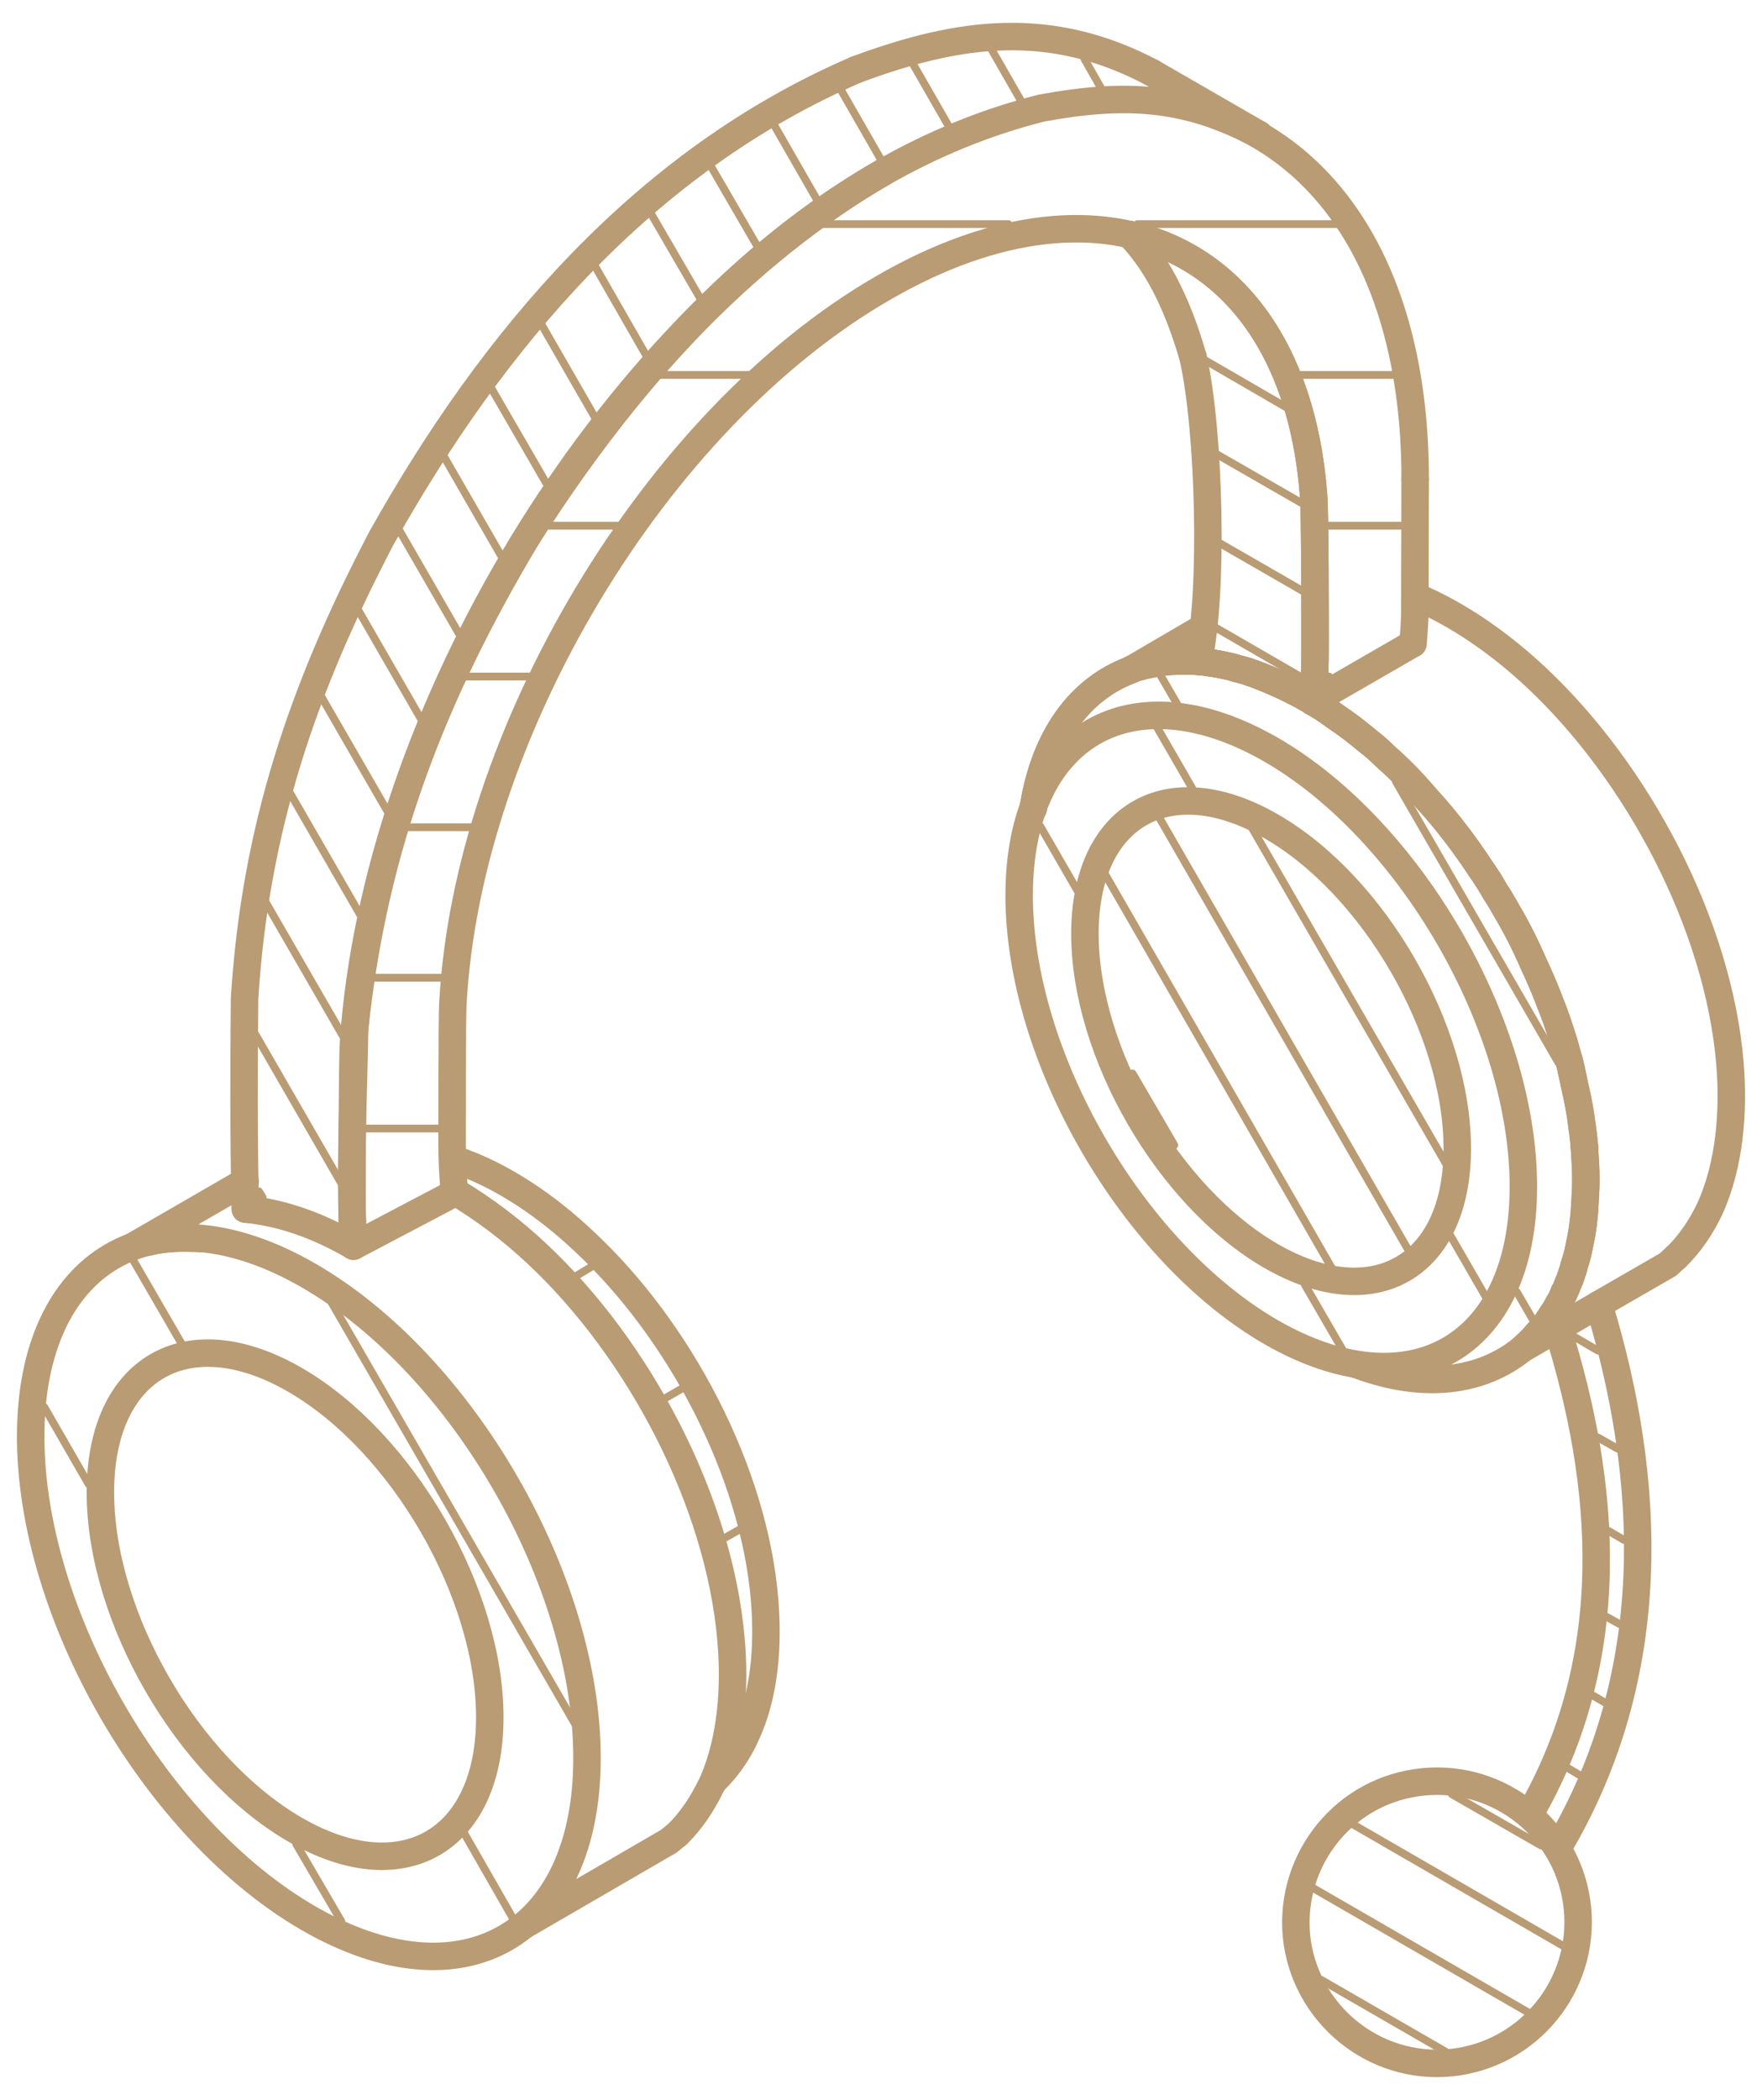 <?xml version="1.0" encoding="UTF-8"?> <!-- Creator: CorelDRAW 2021.5 --> <svg xmlns="http://www.w3.org/2000/svg" xmlns:xlink="http://www.w3.org/1999/xlink" xmlns:xodm="http://www.corel.com/coreldraw/odm/2003" xml:space="preserve" width="16.241mm" height="19.346mm" style="shape-rendering:geometricPrecision; text-rendering:geometricPrecision; image-rendering:optimizeQuality; fill-rule:evenodd; clip-rule:evenodd" viewBox="0 0 1624.1 1934.6"> <defs> <style type="text/css"> <![CDATA[ .str1 {stroke:#B99B74;stroke-width:7.15;stroke-linecap:round;stroke-miterlimit:10} .str0 {stroke:#B99B74;stroke-width:25.32;stroke-linecap:round;stroke-linejoin:round;stroke-miterlimit:22.926} .fil0 {fill:none} ]]> </style> </defs> <g id="Слой_x0020_1">  <g id="_2136807696"> <path class="fil0 str0" d="M1343.64 1899.48c70.75,-10.63 120.11,-76.62 109.57,-147.87 -10.54,-70.76 -76.63,-119.81 -147.78,-109.27 -70.76,10.24 -119.81,76.32 -109.68,147.48 10.95,71.15 77.03,120.2 147.89,109.66z"></path> <path class="fil0 str0" d="M417.4 1067.62c45.31,14.59 88.19,44.9 121.22,76.22 87.18,81.09 156.31,211.14 166.13,329.93 3.45,41.26 0.41,87.58 -17.32,124.98 -6.8,15.31 -17.04,30.01 -28.59,41.25"></path> <path class="fil0 str0" d="M1304.41 549.37c41.26,17.02 80.08,45.3 110.99,74.19 93.65,87.48 168.25,227.45 179.1,355.47 3.76,44.6 0,94.06 -18.64,134.91 -7.61,15.91 -18.15,31.93 -31.03,44.2"></path> <polyline class="fil0 str0" points="1544.83,1158.14 1537.33,1165.03 1473.68,1201.72 1435.57,1223.91 1403.13,1242.67 "></polyline> <path class="fil0 str0" d="M1403.13 1242.67c3.76,-3.45 7.5,-6.89 10.95,-10.64 2.33,-3.05 5.37,-5.78 7.5,-8.52 0.61,-0.61 1.32,-1.02 2.03,-1.62 2.02,-3.45 4.36,-6.89 6.79,-10.64 2.43,-3.35 4.46,-6.79 6.49,-10.85 2.02,-2.73 3.44,-6.19 4.46,-9.23"></path> <path class="fil0 str0" d="M1441.65 1191.17c0.3,-0.6 0.3,-0.6 0.3,-1.01 1.73,-2.73 2.44,-5.77 3.76,-8.51 1.72,-4.06 3.04,-8.11 4.46,-12.26 0.3,-1.32 0.7,-2.34 0.7,-3.35 1.73,-5.17 3.35,-10.24 4.36,-16.01 1.42,-6.49 2.74,-12.97 3.75,-20.18 0.71,-5.78 1.42,-12.16 1.73,-18.34 0.4,-7.5 1.01,-15.61 1.01,-23.82 0,-0.71 0,-2.03 0,-3.04 0,-7.2 -0.61,-14.7 -1.01,-21.8 0,-2.12 -0.31,-4.05 -0.31,-6.18"></path> <path class="fil0 str0" d="M1460.4 1056.36c-0.71,-8.51 -2.03,-16.71 -3.14,-24.83 0,-2.12 -0.31,-3.45 -0.61,-5.16 -1.42,-8.83 -3.14,-17.64 -5.47,-27.17 -0.71,-4.15 -1.73,-8.52 -2.74,-12.98"></path> <path class="fil0 str0" d="M1448.44 985.82c-0.7,-3.04 -1.31,-5.77 -2.03,-8.81 -1.42,-3.76 -2.32,-7.81 -3.44,-11.57 -0.3,-0.7 -0.3,-1.72 -0.61,-2.43 -0.41,-1.01 -0.71,-2.03 -1.01,-3.34 -2.74,-8.82 -5.78,-18.04 -8.92,-26.56 -3.76,-9.53 -7.1,-18.75 -11.26,-28.27 -2.32,-5.48 -5.06,-11.56 -7.8,-17.34 -7.09,-16.42 -15.3,-32.74 -24.53,-48.35 -3.45,-5.78 -6.49,-11.65 -10.54,-17.43 -4.05,-7.1 -8.51,-14.29 -13.28,-21.08 -15,-22.81 -31.32,-44.3 -49.36,-64.06 -4.06,-4.67 -8.21,-9.43 -12.27,-13.89 -8.81,-9.53 -18.04,-18.45 -27.26,-26.56 -4.77,-4.76 -9.53,-8.92 -14.29,-12.56 -9.84,-8.22 -19.77,-16.03 -30.62,-23.22 -6.78,-5.06 -13.98,-9.83 -21.48,-13.98"></path> <path class="fil0 str0" d="M1205.37 643.32c-15.4,-8.52 -30.7,-15.3 -44.59,-20.77 -1.42,-0.31 -2.43,-1.02 -3.14,-1.33 -1.32,-0.7 -3.05,-1.01 -4.76,-1.41 -1.02,-0.71 -2.03,-1.02 -3.04,-1.32l-1.33 -0.31c-1.71,-0.7 -3.85,-1.01 -3.85,-1.01 -5.78,-1.42 -9.83,-3.14 -14.29,-3.85 -5.77,-1.31 -11.85,-2.34 -18.04,-3.04 -0.61,-0.31 -1.62,-0.31 -1.62,-0.31 -5.78,-0.7 -11.26,-1.01 -16.73,-1.01 -11.24,-0.3 -22.5,0.71 -32.63,2.74 -3.76,1.01 -6.89,1.32 -9.93,2.33 -3.05,0.71 -6.09,1.72 -8.12,2.44"></path> <path class="fil0 str0" d="M952.39 744.79c10.23,-66.09 43.17,-110.28 89.89,-127.62l0.31 -0.4c0,0 0.71,0 0.71,-0.3"></path> <polyline class="fil0 str0" points="1043.3,616.47 1109.29,577.94 1110,577.94 "></polyline> <path class="fil0 str0" d="M1250.58 1257.26c0,0 0.72,0 1.12,0.31 60.62,22.5 113.63,15.71 151.43,-14.9 3.76,-3.45 7.5,-6.89 10.95,-10.64 2.33,-3.05 5.37,-5.78 7.5,-8.52 0.61,-0.61 1.32,-1.02 2.03,-1.62 2.02,-3.45 4.36,-6.89 6.79,-10.64 2.43,-3.35 4.46,-6.79 6.49,-10.85 2.02,-2.73 3.44,-6.19 4.76,-9.23 0.3,-0.6 0.3,-0.6 0.3,-1.01 1.73,-2.73 2.44,-5.77 3.76,-8.51 2.03,-4.76 3.74,-10.23 5.16,-15.61 1.73,-5.17 3.35,-10.24 4.36,-16.01 1.42,-6.49 2.74,-12.97 3.75,-20.18 0.71,-5.78 1.42,-12.16 1.73,-18.34 0.4,-7.5 1.01,-15.61 1.01,-23.82 0,-0.71 0,-2.03 0,-3.04 0,-9.53 -0.61,-18.45 -1.32,-27.98"></path> <path class="fil0 str0" d="M1460.4 1056.36c-0.71,-9.93 -2.03,-20.06 -3.75,-29.99 -1.42,-8.83 -3.14,-17.64 -5.47,-27.17 -0.71,-4.15 -1.73,-8.52 -2.74,-12.98 -1.72,-7.8 -4.05,-15.29 -6.08,-23.21 -0.41,-1.01 -0.71,-2.03 -1.01,-3.34 -2.74,-8.82 -5.78,-18.04 -8.92,-26.56 -3.76,-9.53 -7.1,-18.75 -11.26,-28.27 -2.32,-5.48 -5.06,-11.56 -7.8,-17.34 -7.09,-16.42 -15.3,-32.74 -24.53,-48.35 -3.45,-5.78 -6.49,-11.65 -10.54,-17.43 -3.75,-7.1 -8.51,-14.29 -13.28,-21.08 -15,-22.81 -31.32,-44.3 -49.36,-64.06 -4.06,-4.67 -8.21,-9.43 -12.27,-13.89 -8.81,-9.53 -18.04,-18.45 -27.26,-26.56 -4.77,-4.76 -9.53,-8.92 -14.29,-12.56 -9.84,-8.22 -19.77,-16.03 -30.62,-23.22 -6.78,-5.06 -13.98,-9.83 -21.48,-13.98"></path> <path class="fil0 str0" d="M1205.37 643.32c-9.21,-4.76 -18.13,-9.53 -26.65,-13.27 -2.33,-1.02 -5.37,-2.44 -7.8,-3.35 -1.63,-1.11 -3.76,-1.42 -5.07,-2.13 -5.47,-2.33 -10.95,-4.36 -16.01,-6.08l-1.33 -0.31c-3.04,-1.01 -5.47,-1.71 -7.9,-2.12 -3.35,-1.32 -6.8,-2.03 -10.24,-2.74 -5.77,-1.31 -11.85,-2.34 -18.04,-3.04 -2.33,-0.61 -5.07,-0.61 -7.4,-1.01 -3.75,-0.31 -7.19,-0.61 -10.95,-0.31 -11.24,-0.3 -22.5,0.71 -32.63,2.74 -3.76,1.01 -6.89,1.32 -9.93,2.33 -3.35,0.71 -6.09,1.72 -8.83,2.74l-0.31 0.4c-46.72,17.34 -79.66,61.53 -89.89,127.62"></path> <path class="fil0 str0" d="M418.81 1097.52c28.19,16.73 54.13,36.79 76.24,57.57 93.65,87.58 167.84,227.45 178.79,355.78 3.75,42.57 0.61,90.92 -16.72,130.86 -1.01,1.72 -1.01,2.63 -2.02,4.05 -7.51,15.61 -18.05,31.62 -30.62,43.89"></path> <polyline class="fil0 str0" points="624.48,1689.67 616.57,1696.16 482.78,1773.8 "></polyline> <path class="fil0 str0" d="M184.47 1141.11c-2.02,-0.31 -4.05,-0.31 -6.39,-0.31 -7.19,-0.3 -13.68,-0.3 -20.17,0.31 -2.32,0 -4.76,0.4 -7.39,0.7 -4.46,0.41 -9.23,1.33 -13.28,2.44 -2.13,0 -4.16,0.71 -5.88,1.01"></path> <polyline class="fil0 str0" points="131.36,1145.26 125.98,1146.88 121.83,1148.61 226.03,1088.4 "></polyline> <path class="fil0 str0" d="M284.61 1767.31c-141.59,-81.69 -256.33,-280.56 -256.33,-443.96 0,-163.5 114.74,-229.88 256.33,-148.19 141.71,81.8 256.45,280.57 256.45,444.37 0,163.49 -114.74,229.48 -256.45,147.78z"></path> <path class="fil0 str0" d="M1041.17 215.99c94.67,21.18 159.45,105.92 169.58,240.02 1.42,12.37 1.42,123.96 1.42,137.24 0,18.04 -0.3,33.76 -2.43,52.1"></path> <path class="fil0 str0" d="M1160.78 124.05c-69.13,-36.09 -124.27,-38.41 -200.6,-24.52 -207.68,52.09 -364.28,221.36 -474.97,396.01 -86.56,145.05 -140.69,284.02 -158.33,452.17 -1.01,65.78 -4.87,134.5 -1.01,200.29 -35.18,-20.48 -69.13,-31.32 -99.84,-34.06 -1.32,-65.37 -1.32,-128.42 -0.61,-194.1 9.83,-157.01 53.72,-285.74 126.29,-424.3 102.48,-182.86 241.45,-346.96 437.48,-431.39"></path> <path class="fil0 str0" d="M1171.62 1227.26c-128.32,-74.19 -232.22,-254.01 -232.22,-402.4 0,-148.19 103.9,-208.09 232.22,-134.2 128.43,74.2 232.53,254.31 232.53,402.5 0,148.4 -104.1,208 -232.53,134.1z"></path> <path class="fil0 str0" d="M1171.62 1157.12c-94.67,-54.73 -171.6,-187.61 -171.6,-296.88 0,-109.27 76.93,-153.57 171.6,-99.03 94.68,54.42 171.61,187.52 171.61,296.88 0,109.27 -76.93,153.57 -171.61,99.03z"></path> <path class="fil0 str0" d="M1209.74 646.37c2.13,-18.35 2.43,-34.67 2.43,-53.12 0,-13.28 0,-124.87 -1.42,-137.24 -17.33,-225.02 -188.22,-311.18 -396.32,-190.96 -211.44,121.83 -384.05,412.33 -397.03,660.26 -0.71,9.42 -0.71,117.78 -0.71,127.31 0,15.71 0.71,30.61 2.12,44.9"></path> <polyline class="fil0 str0" points="418.81,1097.52 412.03,1102.69 325.87,1148 "></polyline> <path class="fil0 str0" d="M325.87 1148c-1.11,-13.28 -1.42,-27.67 -1.42,-42.27 0,-15.3 0.31,-129.74 1.42,-145.45 20.37,-302.67 231.51,-653.37 488.56,-801.76"></path> <path class="fil0 str0" d="M272.05 1685.62c-99.44,-57.58 -179.51,-196.13 -179.51,-310.87 0,-114.45 80.07,-161.07 179.51,-103.49 98.73,57.17 179.41,196.03 179.41,310.87 0,114.33 -80.68,160.65 -179.41,103.49z"></path> <path class="fil0 str0" d="M1435.57 1223.91c44.5,142.32 59.19,301.25 -25.95,448.13"></path> <path class="fil0 str0" d="M1473.68 1201.72c48.66,160.05 58.18,339.56 -37.81,500.92"></path> <line class="fil0 str0" x1="1209.74" y1="646.37" x2="1205.37" y2="643.32"></line> <path class="fil0 str0" d="M1099.76 329.41c-11.86,-40.85 -28.89,-82.41 -58.59,-113.42"></path> <path class="fil0 str0" d="M1205.37 643.72c-36.08,-20.77 -69.83,-31.71 -100.44,-34.45"></path> <line class="fil0 str0" x1="1104.93" y1="609.27" x2="1104.52" y2="609.27"></line> <path class="fil0 str0" d="M1104.52 609.27c14.3,-63.97 10.24,-213.47 -4.76,-279.86"></path> <path class="fil0 str0" d="M789.19 64.15c95.38,-35.48 178.8,-46.33 271.75,2.33"></path> <line class="fil0 str0" x1="1060.94" y1="66.48" x2="1160.78" y2="124.05"></line> <path class="fil0 str0" d="M1121.86 106.72c111.09,39.83 182.55,156.91 182.55,334.69"></path> <line class="fil0 str0" x1="1304.41" y1="441.41" x2="1304.1" y2="560.92"></line> <path class="fil0 str0" d="M1304.1 560.92c0,11.55 -0.71,20.47 -1.72,32.02"></path> <line class="fil0 str0" x1="1302.38" y1="592.94" x2="1209.74" y2="646.37"></line> <line class="fil0 str1" x1="242.05" y1="1102.99" x2="238.6" y2="1097.52"></line> <line class="fil0 str1" x1="314.92" y1="1090.73" x2="235.56" y2="953.19"></line> <line class="fil0 str1" x1="316.95" y1="955.92" x2="244.78" y2="830.94"></line> <line class="fil0 str1" x1="333.27" y1="844.93" x2="266.88" y2="729.78"></line> <line class="fil0 str1" x1="358.2" y1="749.25" x2="295.87" y2="641.29"></line> <line class="fil0 str1" x1="389.22" y1="664.41" x2="329.93" y2="561.62"></line> <line class="fil0 str1" x1="424.6" y1="586.46" x2="367.33" y2="487.33"></line> <line class="fil0 str1" x1="463.42" y1="514.6" x2="408.88" y2="420.03"></line> <line class="fil0 str1" x1="505.28" y1="448.2" x2="452.47" y2="356.98"></line> <line class="fil0 str1" x1="549.57" y1="386.58" x2="498.79" y2="298.39"></line> <line class="fil0 str1" x1="596.51" y1="329" x2="548.15" y2="244.67"></line> <line class="fil0 str1" x1="646.27" y1="276.29" x2="599.55" y2="195.92"></line> <line class="fil0 str1" x1="698.67" y1="227.94" x2="654.79" y2="152.33"></line> <line class="fil0 str1" x1="753.82" y1="185.37" x2="712.97" y2="114.22"></line> <line class="fil0 str1" x1="812.7" y1="148.28" x2="774.6" y2="81.88"></line> <line class="fil0 str1" x1="875.04" y1="117.26" x2="840.98" y2="57.96"></line> <line class="fil0 str1" x1="941.43" y1="93.44" x2="913.86" y2="45.4"></line> <line class="fil0 str1" x1="1014.62" y1="80.77" x2="999.72" y2="54.61"></line> <line class="fil0 str1" x1="406.86" y1="1039.65" x2="335.4" y2="1039.65"></line> <line class="fil0 str1" x1="409.29" y1="900.77" x2="344.21" y2="900.77"></line> <line class="fil0 str1" x1="435.44" y1="762.11" x2="375.84" y2="762.11"></line> <line class="fil0 str1" x1="1225.04" y1="623.25" x2="1224.44" y2="623.25"></line> <line class="fil0 str1" x1="489.26" y1="623.25" x2="429.66" y2="623.25"></line> <line class="fil0 str1" x1="1294.58" y1="484.29" x2="1222.41" y2="484.29"></line> <line class="fil0 str1" x1="570.35" y1="484.29" x2="505.99" y2="484.29"></line> <line class="fil0 str1" x1="1287.38" y1="345.42" x2="1196.86" y2="345.42"></line> <line class="fil0 str1" x1="689.86" y1="345.42" x2="609.78" y2="345.42"></line> <line class="fil0 str1" x1="1237.41" y1="206.46" x2="1048.37" y2="206.46"></line> <line class="fil0 str1" x1="929.47" y1="206.46" x2="758.27" y2="206.46"></line> <line class="fil0 str1" x1="1455.94" y1="1635.24" x2="1444.99" y2="1628.76"></line> <line class="fil0 str1" x1="1478.75" y1="1568.14" x2="1468.21" y2="1561.95"></line> <line class="fil0 str1" x1="1493.04" y1="1496.27" x2="1480.77" y2="1489.49"></line> <line class="fil0 str1" x1="1496.79" y1="1418.63" x2="1482.8" y2="1410.42"></line> <line class="fil0 str1" x1="1491.01" y1="1334.6" x2="1472.98" y2="1324.36"></line> <line class="fil0 str1" x1="1472.98" y1="1244.29" x2="1450.17" y2="1231.02"></line> <line class="fil0 str1" x1="1332.68" y1="1890.27" x2="1217.64" y2="1823.87"></line> <line class="fil0 str1" x1="1414.79" y1="1857.53" x2="1204.97" y2="1736.3"></line> <line class="fil0 str1" x1="1447.13" y1="1796.31" x2="1242.07" y2="1677.81"></line> <line class="fil0 str1" x1="1420.56" y1="1700.21" x2="1338.17" y2="1652.88"></line> <line class="fil0 str1" x1="1237" y1="1242.67" x2="1202.64" y2="1183.38"></line> <line class="fil0 str1" x1="993.23" y1="820.7" x2="958.87" y2="761.21"></line> <line class="fil0 str1" x1="1369.79" y1="1195.23" x2="1336.75" y2="1138.07"></line> <line class="fil0 str1" x1="1099.45" y1="727.15" x2="1066.41" y2="669.88"></line> <line class="fil0 str1" x1="1413.07" y1="1216.01" x2="1398.07" y2="1190.16"></line> <line class="fil0 str1" x1="1084.76" y1="648.09" x2="1069.75" y2="622.24"></line> <line class="fil0 str1" x1="1436.48" y1="979.03" x2="1286.77" y2="720.25"></line> <line class="fil0 str1" x1="1201.93" y1="625.28" x2="1119.53" y2="577.64"></line> <line class="fil0 str1" x1="1202.24" y1="545.3" x2="1123.58" y2="500"></line> <line class="fil0 str1" x1="1201.63" y1="464.52" x2="1121.25" y2="418.3"></line> <line class="fil0 str1" x1="1185.21" y1="375.02" x2="1111.72" y2="332.45"></line> <line class="fil0 str1" x1="681.65" y1="1409.11" x2="668.37" y2="1416.61"></line> <line class="fil0 str1" x1="628.84" y1="1279.06" x2="613.53" y2="1287.88"></line> <line class="fil0 str1" x1="545.11" y1="1167.05" x2="532.14" y2="1174.86"></line> <line class="fil0 str1" x1="314.62" y1="1770.05" x2="273.06" y2="1698.9"></line> <line class="fil0 str1" x1="81.69" y1="1367.25" x2="40.84" y2="1296.39"></line> <line class="fil0 str1" x1="473.55" y1="1768.63" x2="427.34" y2="1687.95"></line> <line class="fil0 str1" x1="168.15" y1="1239.22" x2="121.83" y2="1159.25"></line> <line class="fil0 str1" x1="534.57" y1="1596.02" x2="301.95" y2="1193.61"></line> <line class="fil0 str1" x1="1082.43" y1="1054.95" x2="1043.92" y2="988.96"></line> <line class="fil0 str1" x1="1232.95" y1="1177.59" x2="1013.7" y2="796.88"></line> <line class="fil0 str1" x1="1305.43" y1="1164.32" x2="1061.35" y2="740.73"></line> <line class="fil0 str1" x1="1336.75" y1="1078.87" x2="1150.54" y2="756.75"></line> </g> </g> </svg> 